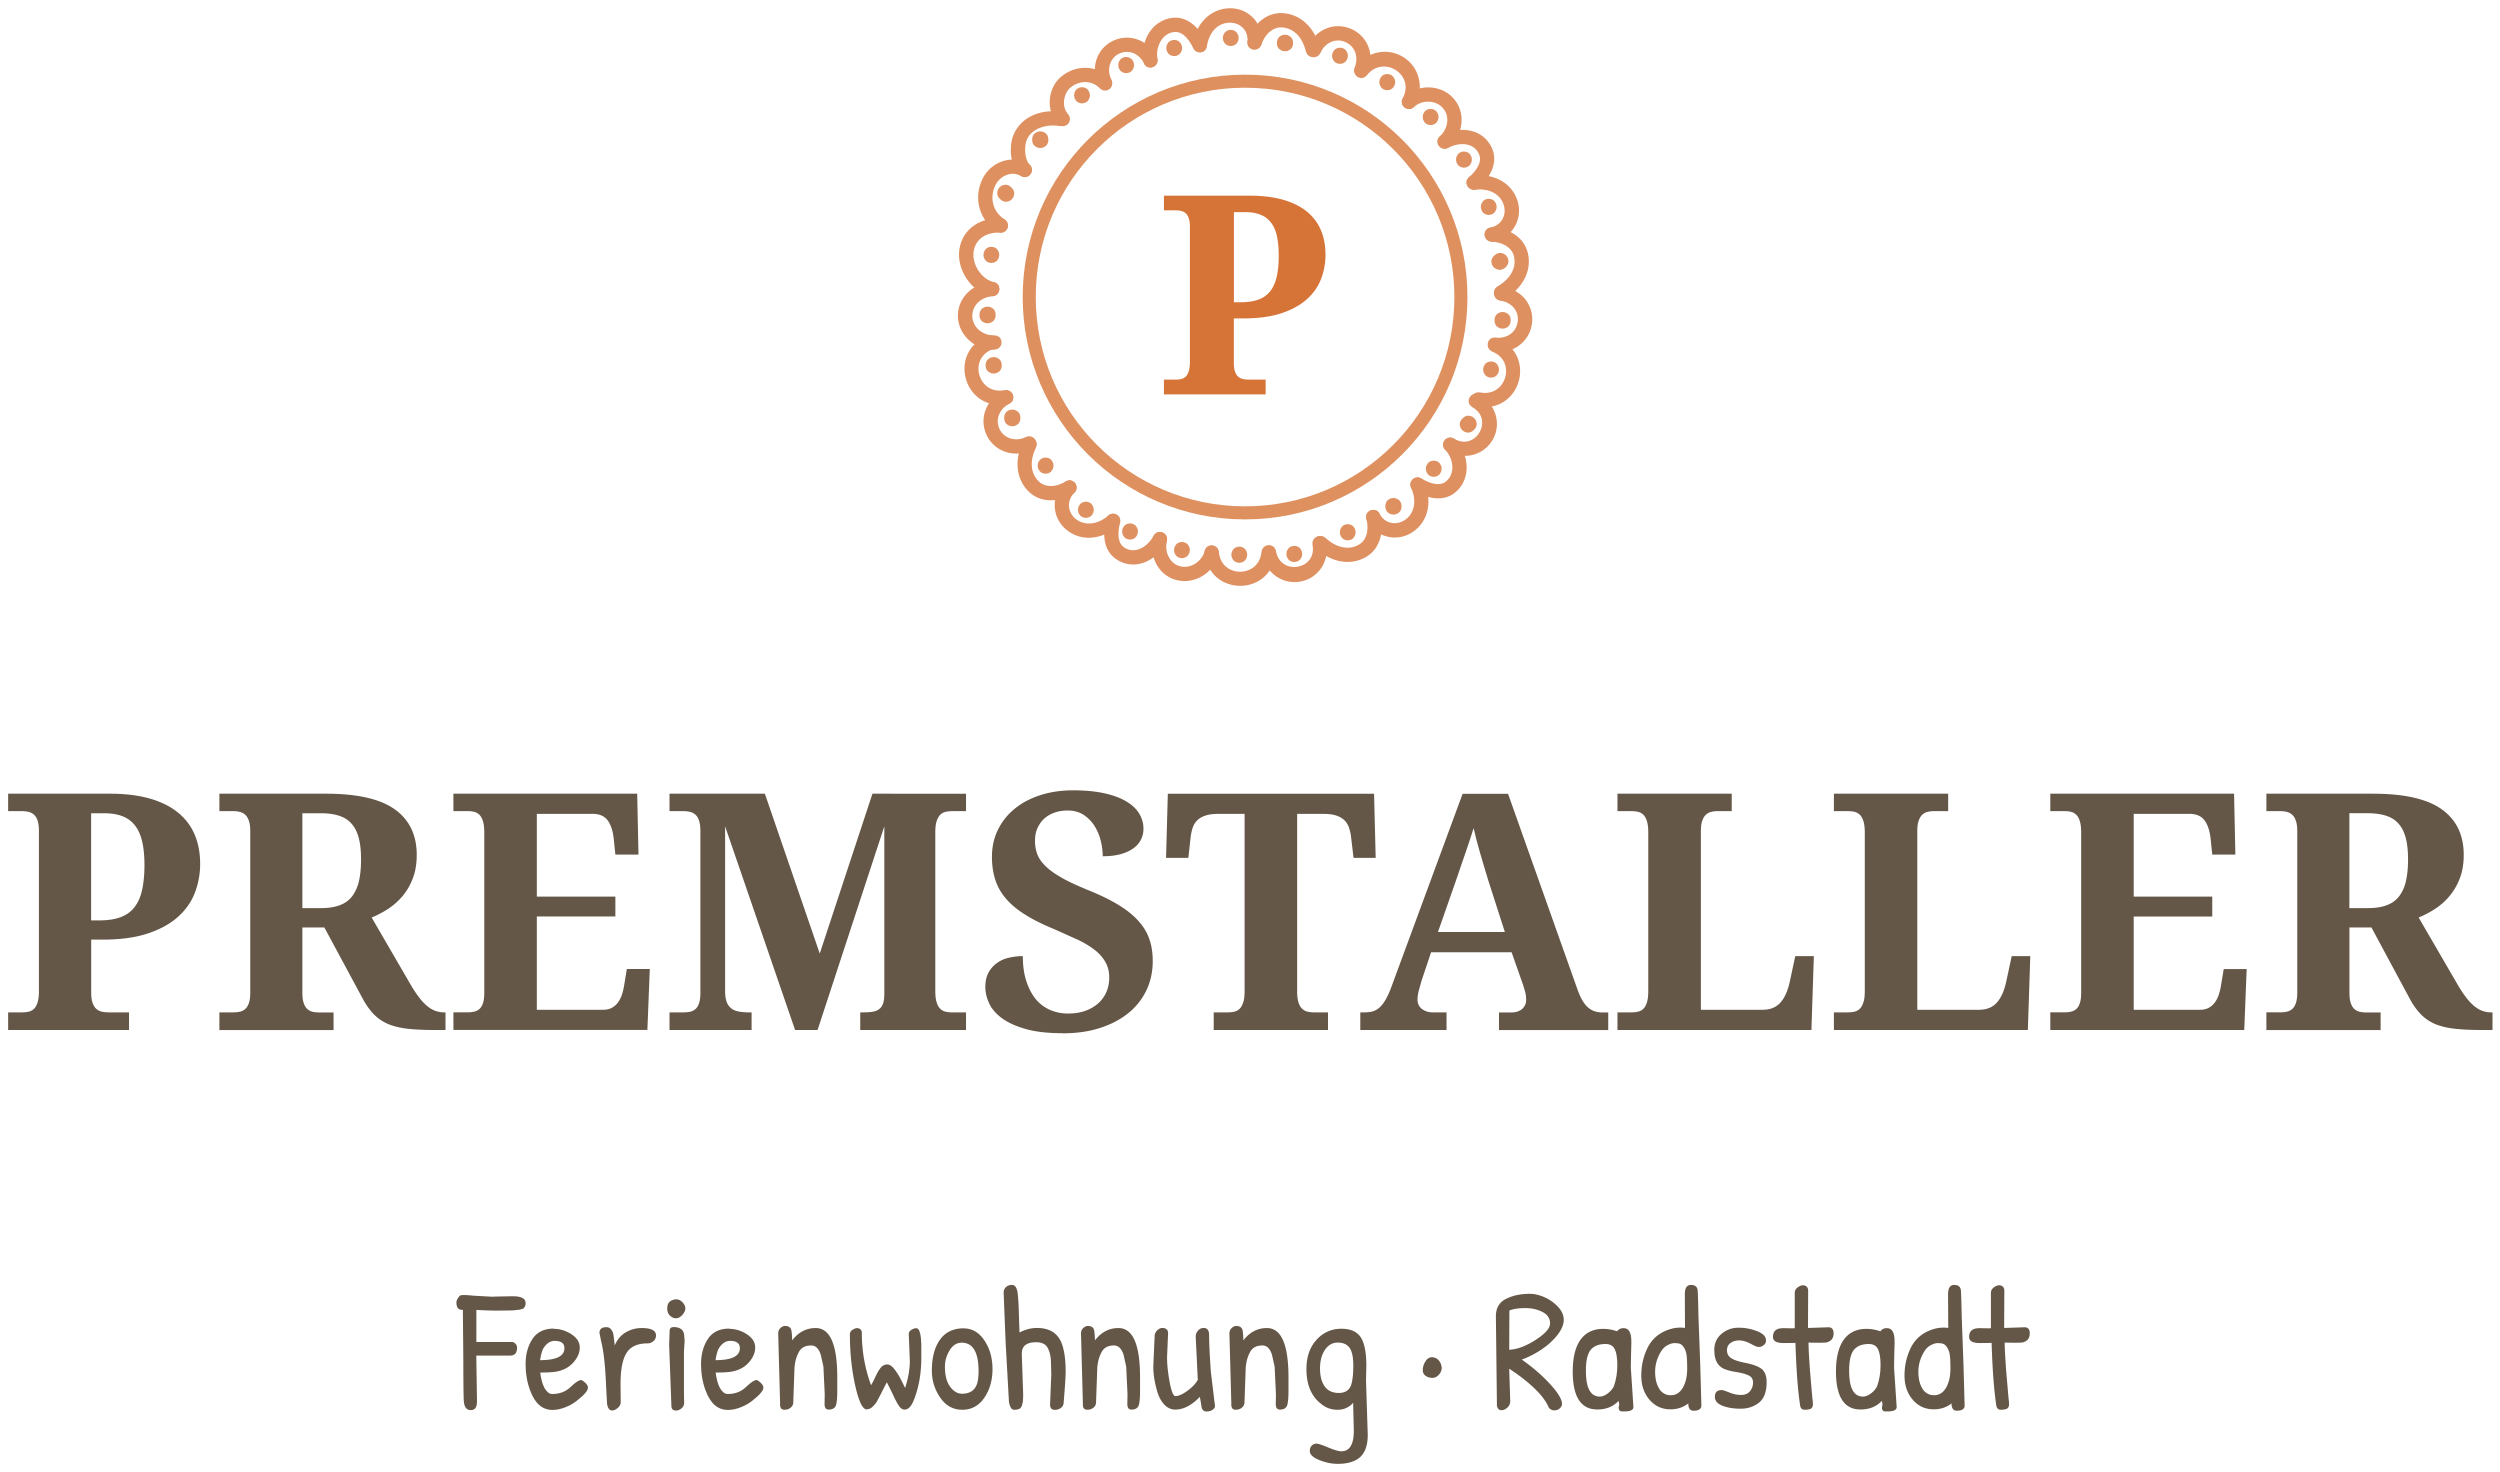 <?xml version="1.0" encoding="UTF-8"?> <svg xmlns="http://www.w3.org/2000/svg" xmlns:xlink="http://www.w3.org/1999/xlink" width="287" height="169" fill-rule="evenodd" stroke-linecap="round" stroke-linejoin="round" stroke-miterlimit="1.5"><g fill="#655747" fill-rule="nonzero"><path d="M56.638 148.85l2.22-.04c.986 0 1.48.26 1.48.78 0 .187-.027.317-.08.4l-.12.17c-.027.04-.08.074-.16.1-.16.054-.294.087-.4.1l-.22.02a5.88 5.88 0 0 1-.74.06l-1.5.02c-.66 0-1.47-.026-2.43-.08v3.68h4.08c.146 0 .283.067.4.2a.63.63 0 0 1 .19.44c0 .614-.26.92-.78.92h-3.9l.08 5.24c0 .68-.23 1.02-.7 1.02s-.73-.306-.8-.92c-.04-.2-.064-1.896-.07-5.1l-.05-5.5c-.494.054-.74-.226-.74-.84 0-.16.066-.336.2-.53s.25-.296.35-.3a3.02 3.02 0 0 1 .38-.02c.153 0 .53.027 1.13.08l2.18.12z"></path><use xlink:href="#B"></use><path d="M71.238 158.9l.02 2.06c0 .24-.1.46-.33.66s-.437.3-.65.3c-.307 0-.5-.24-.58-.72-.014-.106-.067-1.083-.16-2.93s-.274-3.296-.54-4.35l-.18-.9c0-.44.266-.66.8-.66.226 0 .406.087.54.26a1.24 1.24 0 0 1 .25.53c.034.18.063.424.1.73l.06.58c.28-.666.7-1.166 1.26-1.5s1.173-.5 1.84-.5c1.093 0 1.64.28 1.64.84 0 .28-.097.504-.3.67s-.417.25-.67.25c-1.134 0-1.934.36-2.4 1.08s-.7 1.92-.7 3.6zm6.44-9.73c.24 0 .466.114.68.34s.32.464.32.7-.117.497-.35.75-.477.38-.73.38-.484-.106-.7-.32-.3-.486-.3-.82c0-.64.346-.986 1.04-1.04h.04zm.84 10.48l.02 1.4c0 .254-.1.464-.3.63s-.414.25-.64.25c-.334 0-.507-.166-.52-.5l-.26-7.06.06-1.66c.026-.24.18-.36.46-.36.706 0 1.106.287 1.2.86l.06.7-.08 1.26v4.48z"></path><use xlink:href="#B" x="20.14"></use><use xlink:href="#C"></use><path d="M99.498 161.8c-.454 0-.9-.883-1.3-2.65s-.63-3.75-.63-5.95a.6.6 0 0 1 .29-.53c.193-.126.37-.2.53-.2s.3.05.4.15.15.23.15.4c0 2.08.353 4.08 1.06 6 .106-.16.273-.483.5-.97s.44-.843.64-1.07a.93.93 0 0 1 .72-.34c.28 0 .573.207.88.62s.57.857.8 1.33l.37.75c.36-1.12.54-2.16.54-3.12l-.12-3.04c-.014-.2.08-.37.28-.5s.393-.2.58-.2c.386 0 .58.754.58 2.26v1.1c0 1.787-.274 3.38-.82 4.78-.294.8-.66 1.2-1.1 1.2-.254 0-.487-.163-.7-.5s-.454-.8-.72-1.4l-.62-1.24-.6 1.18-.52 1a2.9 2.9 0 0 1-.5.62c-.214.207-.434.3-.66.3zm11.14-9.3c.96 0 1.75.46 2.37 1.38s.93 2.024.93 3.3-.317 2.384-.95 3.3-1.474 1.36-2.52 1.36-1.9-.463-2.53-1.4a5.31 5.31 0 0 1-.96-3.09c0-1.453.293-2.613.88-3.48.626-.92 1.553-1.38 2.78-1.38zm-.24 1.64c-.56 0-1.02.294-1.38.88s-.54 1.207-.54 1.86c0 1.014.2 1.787.6 2.32s.853.8 1.36.8c.906 0 1.486-.393 1.74-1.18.106-.373.16-.84.16-1.4 0-2.186-.647-3.28-1.94-3.28zm6.9 1.2l.16 4.72c0 .587-.027.927-.08 1.02-.027.24-.104.427-.23.56s-.37.2-.73.2c-.174 0-.314-.1-.42-.33a1.9 1.9 0 0 1-.18-.75l-.37-6.6-.23-5.75c0-.28.093-.5.28-.66a.98.98 0 0 1 .66-.24c.373 0 .596.32.67.96s.12 1.44.14 2.4l.07 2.1c.666-.346 1.333-.52 2-.52 1.546 0 2.526.68 2.94 2.04.24.774.36 1.767.36 2.98 0 .4-.037 1.03-.1 1.9l-.13 1.67c-.014.254-.124.45-.33.6a1.17 1.17 0 0 1-.67.21c-.374 0-.56-.2-.56-.6l.14-3.48-.04-1.46c-.027-.68-.164-1.22-.4-1.62s-.677-.6-1.3-.6c-1.094 0-1.64.427-1.64 1.28z"></path><use xlink:href="#C" x="34.76"></use><path d="M132.558 153.25a1.07 1.07 0 0 1 .34-.57c.173-.153.35-.23.53-.23s.32.034.42.1.16.127.18.18.043.147.07.28l-.12 2.8c0 .834.1 1.787.3 2.86s.42 1.6.66 1.6c.36 0 .816-.2 1.37-.6s.95-.82 1.2-1.26l-.24-4.94a1.04 1.04 0 0 1 .27-.72c.18-.2.396-.3.65-.3.413 0 .62.28.62.84 0 .947.07 2.354.2 4.22l.43 3.56a1.57 1.57 0 0 1 .04.37c0 .14-.1.274-.27.4s-.414.2-.7.2-.477-.16-.57-.48c-.027-.266-.094-.666-.2-1.2-.934.974-1.874 1.46-2.82 1.46-.44 0-.834-.166-1.18-.5s-.62-.786-.82-1.36c-.347-1.106-.52-2.146-.52-3.12l.16-3.6z"></path><use xlink:href="#C" x="51.8"></use><path d="M155.378 161c-.48.56-1.087.84-1.82.84s-1.367-.226-1.9-.68c-1.12-.866-1.68-2.193-1.68-3.98 0-1.4.386-2.523 1.16-3.37a3.72 3.72 0 0 1 2.86-1.27c1.133 0 1.906.387 2.32 1.16.36.68.54 1.707.54 3.08l-.04 1.64.1 3.2.1 3.1c0 1.147-.284 2-.85 2.53s-1.43.8-2.6.8c-.694 0-1.4-.146-2.12-.44s-1.08-.633-1.08-1.02c0-.28.076-.493.23-.64s.33-.22.53-.22.65.147 1.35.44 1.203.44 1.5.44c.96 0 1.44-.786 1.44-2.36l-.08-3.26zm-.02-4.23c0-.966-.144-1.646-.43-2.04s-.737-.6-1.35-.6-1.107.28-1.48.84-.56 1.27-.56 2.13.176 1.544.53 2.05.896.76 1.63.76 1.206-.313 1.42-.94c.16-.506.24-1.243.24-2.2zm7.98.48c0-.32.103-.64.3-.96s.453-.48.74-.48a1.03 1.03 0 0 1 .75.32c.213.214.34.507.38.88 0 .294-.107.564-.32.8s-.464.37-.75.37-.544-.076-.77-.23-.34-.4-.34-.7zm10.02 3.7c0 .24-.107.457-.32.65a1.01 1.01 0 0 1-.69.29c-.247 0-.417-.16-.5-.48l-.12-10.3c0-1.013.446-1.706 1.34-2.08.72-.333 1.573-.5 2.56-.5.506 0 1.05.124 1.63.37a4.77 4.77 0 0 1 1.56 1.08c.46.474.7.987.7 1.54s-.254 1.147-.76 1.78-1.134 1.194-1.88 1.68-1.474.85-2.18 1.1c1.24.867 2.32 1.797 3.24 2.8s1.38 1.764 1.38 2.3c0 .174-.087.337-.26.5s-.384.23-.63.23-.457-.106-.63-.32c-.294-.706-.85-1.45-1.67-2.23s-1.777-1.523-2.87-2.23l.12 3.84zm-.08-6c.893-.04 1.896-.413 3-1.12s1.67-1.343 1.67-1.9-.28-1.003-.84-1.3-1.224-.46-2-.46-1.377.094-1.83.28l-.02 4.52z"></path><use xlink:href="#D"></use><use xlink:href="#E"></use><path d="M196.798 155c0-.786.28-1.413.84-1.88s1.2-.7 1.95-.7 1.45.134 2.13.4 1.02.62 1.02 1.06c0 .227-.087.407-.26.54s-.324.2-.45.2-.227-.003-.3-.01-.34-.13-.8-.37-.884-.36-1.27-.36-.717.097-1 .3-.4.477-.4.85.156.667.47.88.863.397 1.65.55 1.4.37 1.8.65.63.8.63 1.56c0 1.107-.3 1.9-.87 2.35s-1.284.7-2.1.7-1.53-.113-2.1-.34-.87-.566-.87-1.02c0-.52.26-.78.78-.78.133 0 .426.094.88.28s.903.28 1.35.28.786-.143 1.02-.43a1.52 1.52 0 0 0 .35-.99c0-.373-.154-.643-.46-.8s-.774-.303-1.4-.4-1.087-.22-1.38-.34c-.8-.32-1.2-1.033-1.2-2.14z"></path><use xlink:href="#F"></use><use xlink:href="#D" x="30.22"></use><use xlink:href="#E" x="30.22"></use><use xlink:href="#F" x="22.52"></use></g><path d="M152.167 29.236a7.78 7.78 0 0 1-.5 2.763c-.333.884-.874 1.665-1.623 2.34s-1.722 1.215-2.92 1.615-2.66.6-4.386.6h-1.093v5.12c0 .416.047.752.14 1.007s.218.447.374.577a1.22 1.22 0 0 0 .547.258c.208.042.42.062.64.062h1.95v1.702h-11.676V43.58h1.343a2.83 2.83 0 0 0 .655-.07c.198-.047.37-.143.515-.29s.26-.353.344-.624.125-.635.125-1.093V26.098c0-.426-.042-.767-.125-1.022s-.2-.45-.35-.585-.326-.227-.523-.273-.41-.07-.64-.07h-1.343v-1.685h9.818c1.478 0 2.763.156 3.856.468s2 .762 2.724 1.35 1.26 1.298 1.615 2.13.53 1.774.53 2.825zm-10.52 5.463h.78c.79 0 1.462-.1 2.013-.297a3.02 3.02 0 0 0 1.351-.936c.348-.427.603-.978.764-1.655s.242-1.493.242-2.45c0-.854-.07-1.595-.2-2.225s-.365-1.15-.672-1.56a2.78 2.78 0 0 0-1.201-.92c-.495-.203-1.1-.305-1.82-.305h-1.25V34.7z" fill="#d67438" fill-rule="nonzero"></path><circle cx="142.934" cy="34.099" r="24.779" fill="none" stroke="#d67438" stroke-opacity=".8" stroke-width="1.5"></circle><g opacity=".8" fill="#d67438" fill-rule="nonzero" stroke="#d67438" stroke-linecap="butt" stroke-miterlimit="1.414"><path d="M127.14 9.356c-.73-1.435-.164-3.26 1.443-3.775 1.346-.432 2.644.29 3.226 1.52.176.372.728.047.552-.324-.762-1.61-2.628-2.426-4.295-1.677-1.793.806-2.338 2.89-1.48 4.58.187.367.74.044.553-.323"></path><path d="M132.393 6.853c-.283-1.418.462-3.184 1.94-3.598 1.564-.437 2.522.863 3.13 2.1.18.37.733.045.552-.324-.804-1.637-2.195-3.06-4.146-2.292-1.65.65-2.424 2.623-2.092 4.284.08.404.697.233.617-.17"></path><path d="M138.047 5.278c.22-1.505 1.13-2.934 2.752-3.15 1.698-.225 3.095 1.025 2.907 2.757-.045.408.595.405.64 0 .2-1.825-1.19-3.398-3.03-3.44-2.125-.05-3.6 1.682-3.886 3.664-.06.403.558.577.617.17"></path><path d="M144.335 4.97c.49-1.494 1.78-2.665 3.43-2.24 1.474.38 2.314 1.67 2.64 3.074.093.4.71.23.618-.17-.412-1.776-1.64-3.36-3.547-3.608-1.825-.238-3.218 1.13-3.76 2.776-.13.392.49.56.618.17"></path><path d="M151.14 5.864c.567-1.362 2.088-2.11 3.483-1.507 1.453.63 1.932 2.196 1.343 3.614-.157.38.46.546.617.17.734-1.765-.047-3.806-1.895-4.454-1.75-.614-3.48.358-4.165 2.007-.158.38.462.545.617.17"></path><path d="M156.493 8.36c2.3-2.91 6.73-.122 4.97 3.183-.194.364.36.687.553.323.87-1.637.558-3.67-1.006-4.773-1.622-1.146-3.77-.71-4.97.814-.252.32.198.777.453.453"></path><path d="M161.966 11.932c1.14-1.066 3.067-1.022 4.087.18 1 1.2.67 2.927-.44 3.927-.308.276.147.728.452.453 1.4-1.258 1.704-3.49.378-4.916-1.286-1.385-3.57-1.366-4.93-.097-.3.282.152.734.454.453"></path><path d="M166 16.542c1.27-.697 3.126-.778 4.028.548.938 1.382-.038 2.716-1.08 3.667-.305.278.15.73.453.453 1.36-1.24 2.328-2.997 1.022-4.656-1.14-1.448-3.25-1.387-4.746-.565-.36.198-.038.75.323.553"></path><path d="M169.26 21.292c1.54-.22 3.213.378 3.793 1.927.57 1.522-.264 3.11-1.894 3.4-.405.072-.232.7.17.617 1.895-.34 2.995-2.244 2.395-4.072-.654-1.987-2.696-2.767-4.635-2.5-.407.057-.234.674.17.617"></path><path d="M171.244 27.25c1.32.034 2.738.702 3.053 2.09.39 1.72-.715 3.17-2.127 3.965-.36.203-.037.756.323.553 1.662-.938 2.888-2.707 2.42-4.688-.39-1.662-2.06-2.517-3.67-2.56-.413-.01-.412.63 0 .64"></path><path d="M172.306 34.03c1.527.173 2.703 1.515 2.406 3.085-.282 1.488-1.597 2.297-3.055 2.14-.41-.044-.406.598 0 .64 1.84.2 3.54-1.022 3.73-2.91.193-1.915-1.245-3.386-3.08-3.594-.41-.046-.406.594 0 .64"></path><path d="M171.494 39.898c3.397 1.36 1.9 6.36-1.71 5.64-.403-.08-.575.536-.17.617 4.417.884 6.21-5.2 2.05-6.874-.382-.153-.55.466-.17.617"></path><path d="M169.25 46.295c3.122 1.75.493 6.337-2.61 4.477-.355-.21-.677.342-.324.554 1.627.974 3.75.54 4.665-1.19.86-1.624.144-3.524-1.407-4.394-.36-.202-.683.35-.323.552"></path><path d="M166.25 51.276c.98.98 1.353 2.705.522 3.892-1.003 1.433-2.625.92-3.89.178-.357-.21-.68.345-.324.553 1.57.92 3.505 1.36 4.728-.334 1.034-1.432.61-3.548-.584-4.742-.292-.292-.746.16-.453.453"></path><path d="M162.444 55.784c.692 1.453.578 3.303-.833 4.29-1.286.9-2.98.532-3.69-.89-.185-.368-.737-.044-.553.324.833 1.67 2.917 2.198 4.477 1.19 1.798-1.162 2.014-3.424 1.15-5.236-.177-.372-.73-.047-.553.323"></path><path d="M157.337 59.43c.356 1.257.134 2.81-1.07 3.518-1.507.9-3.253.284-4.435-.837-.298-.283-.752.17-.452.453 1.398 1.326 3.444 1.972 5.2.938 1.46-.855 1.802-2.698 1.364-4.242-.113-.396-.73-.227-.617.17"></path><path d="M151.166 62.437c.662 3.532-4.502 4.446-5.18.93-.078-.404-.695-.233-.618.17.35 1.808 2.014 3.098 3.873 2.727 1.88-.374 2.88-2.186 2.542-3.998-.076-.404-.693-.233-.618.17"></path><path d="M145.32 63.383c-.323 3.623-5.525 3.7-5.894.04-.04-.407-.682-.41-.64 0 .45 4.462 6.776 4.44 7.175-.04.037-.4-.604-.408-.64 0"></path><path d="M138.798 63.336c-.384 1.52-2.02 2.608-3.567 2.12-1.457-.458-2.108-2.085-1.75-3.494.1-.4-.516-.57-.618-.17-.444 1.743.393 3.74 2.197 4.282 1.89.567 3.882-.695 4.354-2.568.1-.4-.516-.57-.617-.17"></path><path d="M132.897 61.715c-.673 1.254-2.085 2.33-3.564 1.825-1.637-.56-1.582-2.286-1.236-3.675.1-.4-.517-.57-.617-.17-.418 1.677-.37 3.553 1.417 4.354 1.808.81 3.695-.4 4.552-2 .195-.363-.357-.687-.552-.324"></path><path d="M127.562 59.554c-1.14 1.02-2.77 1.443-4.138.586-1.415-.887-1.628-2.8-.413-3.952.3-.283-.153-.735-.454-.453-1.404 1.32-1.28 3.534.227 4.73 1.623 1.29 3.78.84 5.23-.46.308-.276-.146-.727-.453-.453"></path><path d="M122.623 55.685c-1.122.713-2.71.93-3.73-.066-1.228-1.202-1.147-3.016-.407-4.446.19-.365-.363-.7-.553-.323-.874 1.7-.926 3.806.507 5.222 1.222 1.205 3.133 1.038 4.506.165.347-.22.026-.774-.323-.552"></path><path d="M117.998 50.613c-1.44.734-3.267.183-3.813-1.416-.456-1.337.23-2.663 1.445-3.28.366-.187.043-.74-.324-.553-1.592.81-2.374 2.687-1.6 4.35.833 1.786 2.922 2.316 4.615 1.453.366-.187.043-.74-.324-.553"></path><path d="M115.44 45.274c-3.6.72-5.107-4.28-1.7-5.64.378-.15.213-.77-.17-.617-4.16 1.664-2.37 7.758 2.05 6.875.404-.08.233-.697-.17-.618m-.343-22.826l.1.088c.4.4.993-.214.604-.603l-.1-.1c-.4-.4-.992.214-.603.604m4.74-6.35v-.1c0-.55-.854-.55-.854 0v.1c0 .55.854.55.854 0"></path><use xlink:href="#G"></use><use xlink:href="#G" x="5.07" y="-3.469"></use><use xlink:href="#G" x="10.584" y="-5.426"></use><use xlink:href="#G" x="17.076" y="-6.582"></use><path d="M147.943 4.98v-.09c0-.55-.854-.55-.854 0v.09c0 .55.854.55.854 0"></path><use xlink:href="#G" x="29.616" y="-4.536"></use><use xlink:href="#G" x="35.043" y="-1.512"></use><use xlink:href="#G" x="40.023" y="2.491"></use><use xlink:href="#G" x="43.848" y="7.382"></use><use xlink:href="#G" x="46.694" y="12.808"></use><path d="M172.455 30.364l.088-.1c.4-.4-.214-.994-.603-.604l-.1.088c-.4.4.214.994.604.605m-.372 6.37v.1c0 .55.854.55.854 0v-.1c0-.55-.854-.55-.854 0"></path><use xlink:href="#G" x="46.96" y="31.484"></use><path d="M168.808 49.04l.09-.09c.4-.39-.215-.993-.604-.603l-.09.088c-.39.4.215.993.604.604"></path><use xlink:href="#G" x="40.379" y="42.87"></use><path d="M159.54 58.078v.09c0 .55.854.55.854 0v-.09c0-.55-.854-.55-.854 0"></path><use xlink:href="#G" x="30.506" y="50.164"></use><use xlink:href="#G" x="24.37" y="52.654"></use><use xlink:href="#G" x="18.056" y="52.742"></use><use xlink:href="#G" x="11.473" y="52.208"></use><use xlink:href="#G" x="5.514" y="50.074"></use><use xlink:href="#G" x="0.446" y="47.584"></use><use xlink:href="#G" x="-4.181" y="42.514"></use><path d="M116.637 48.028v-.1c0-.55-.855-.55-.855 0v.1c0 .55.855.55.855 0m-2.99-6.138v.088c0 .55.854.55.854 0V41.9c0-.55-.854-.55-.854 0m.152-5.692v-.1c0-.55-.854-.55-.854 0v.1c0 .55.854.55.854 0"></path><use xlink:href="#G" x="-10.406" y="18.322"></use><path d="M114.177 38.998c-1.45.07-2.9-.98-3.044-2.475-.16-1.655 1.182-2.926 2.788-3.01.4-.022.413-.662 0-.64-1.88.1-3.547 1.553-3.453 3.52.09 1.894 1.853 3.338 3.71 3.247.4-.02.413-.66 0-.64"></path><path d="M114.007 32.883c-1.728-.387-2.998-2.4-2.725-4.106.296-1.833 1.886-2.667 3.623-2.57.412.023.41-.618 0-.64-2.035-.114-3.948.982-4.273 3.118-.307 2.014 1.172 4.36 3.205 4.815.4.1.572-.527.17-.617"></path><path d="M115.066 25.61c-1.54-.964-2.03-2.794-1.305-4.44.626-1.424 2.312-2.208 3.73-1.38.356.21.68-.344.323-.552-1.658-.967-3.737-.18-4.56 1.49-.976 1.978-.378 4.268 1.49 5.436.35.22.672-.333.323-.552"></path><path d="M117.88 19.288c-.71-.67-.82-2.165-.584-3.074.5-1.888 2.696-2.54 4.396-2.236.403.072.575-.545.17-.618-1.96-.35-4.177.303-5.03 2.266-.513 1.18-.38 3.196.593 4.115.3.282.754-.17.453-.453"></path><path d="M122.246 13.443c-1.01-1.092-.688-3.082.494-3.91 1.25-.877 2.824-.833 3.908.28.288.296.74-.157.453-.453-1.374-1.408-3.507-1.412-4.996-.143-1.315 1.12-1.492 3.407-.31 4.68.28.302.733-.15.452-.453"></path></g><path d="M22.978 99.168a9.24 9.24 0 0 1-.594 3.284c-.396 1.052-1.04 1.98-1.93 2.784s-2.048 1.444-3.47 1.92-3.16.714-5.214.714h-1.3v6.086c0 .495.056.894.167 1.197s.26.532.445.687a1.44 1.44 0 0 0 .65.306 3.82 3.82 0 0 0 .76.074h2.32v2.022H.935v-2.022H2.53a3.38 3.38 0 0 0 .78-.084c.236-.056.44-.17.612-.343s.3-.42.4-.742.148-.755.148-1.3V95.44c0-.507-.05-.913-.148-1.216s-.24-.535-.418-.695a1.4 1.4 0 0 0-.621-.325 3.29 3.29 0 0 0-.76-.084H.935v-2.003h11.67c1.756 0 3.284.185 4.583.556s2.378.906 3.238 1.605 1.5 1.543 1.92 2.533.63 2.1.63 3.358zm-12.506 6.494h.928c.94 0 1.738-.117 2.393-.352s1.2-.606 1.605-1.113.718-1.163.9-1.967.287-1.775.287-2.913c0-1.015-.083-1.896-.25-2.644s-.433-1.367-.798-1.856a3.31 3.31 0 0 0-1.43-1.095c-.6-.242-1.308-.36-2.16-.36h-1.485v12.3zm14.714 10.558h1.596c.26 0 .507-.025.742-.074s.442-.152.622-.306.32-.384.426-.687.158-.702.158-1.197V95.44c0-.507-.053-.913-.158-1.216s-.247-.535-.426-.695a1.4 1.4 0 0 0-.622-.325 3.19 3.19 0 0 0-.742-.084h-1.596v-2.003h12.246c3.587 0 6.22.6 7.895 1.8s2.514 2.944 2.514 5.233c0 1.002-.148 1.892-.445 2.672a7.06 7.06 0 0 1-1.178 2.041 7.51 7.51 0 0 1-1.661 1.475c-.618.402-1.25.733-1.892.992l4.527 7.793a13.31 13.31 0 0 0 .937 1.401 5.77 5.77 0 0 0 .91.965 3.16 3.16 0 0 0 .937.557c.322.117.662.176 1.02.176h.148v2.022H49.9c-1.138 0-2.13-.043-2.978-.13s-1.6-.257-2.227-.5a5.05 5.05 0 0 1-1.651-1.048c-.464-.445-.894-1.02-1.3-1.726l-4.508-8.368h-2.524v7.496c0 .495.053.894.158 1.197s.247.532.427.687a1.37 1.37 0 0 0 .62.306c.234.05.483.074.742.074h1.633v2.022H25.186v-2.022zm9.537-11.968h2.134c.878 0 1.6-.117 2.2-.352s1.057-.585 1.4-1.05.606-1.045.76-1.744.232-1.512.232-2.44c0-.965-.087-1.78-.26-2.45s-.446-1.215-.817-1.642-.853-.736-1.447-.928-1.3-.287-2.152-.287h-2.06v10.9zm26.904 11.67h7.608c.383 0 .7-.07.983-.213a2.13 2.13 0 0 0 .705-.603c.198-.26.356-.566.474-.92a6.85 6.85 0 0 0 .269-1.159l.296-1.782h2.635l-.278 6.995H52.053v-2.022h1.596a3.73 3.73 0 0 0 .761-.074c.235-.05.442-.152.62-.306s.32-.384.418-.687.148-.702.148-1.197v-18.37c0-.544-.05-.977-.148-1.3s-.235-.57-.408-.742a1.27 1.27 0 0 0-.613-.343c-.235-.056-.495-.084-.78-.084H52.05v-2.003h21.1l.148 6.995h-2.653l-.186-1.8c-.098-.928-.333-1.64-.705-2.134s-.946-.742-1.725-.742h-6.402v9.5h9.018v2.282h-9.018v10.706zm37.128 2.32v-2.022h.37c.396 0 .746-.025 1.05-.074a1.68 1.68 0 0 0 .75-.297c.197-.147.347-.362.446-.64s.148-.647.148-1.104v-19.24l-7.663 23.378h-2.58l-8.034-23.378v18.888c0 .544.065.977.194 1.3a1.64 1.64 0 0 0 .557.742c.24.173.535.288.88.343a7.62 7.62 0 0 0 1.188.084h.223v2.022H76.86v-2.022h1.596a3.72 3.72 0 0 0 .76-.074 1.38 1.38 0 0 0 .622-.306c.18-.155.318-.384.417-.687s.15-.702.15-1.197V95.44c0-.507-.05-.913-.15-1.216s-.238-.535-.417-.695a1.4 1.4 0 0 0-.622-.325 3.27 3.27 0 0 0-.76-.084H76.86v-2.003h10.947l6.3 18.35 6.05-18.35H110.9v2.003h-1.596a3.28 3.28 0 0 0-.761.084 1.26 1.26 0 0 0-.612.343c-.172.173-.3.42-.408.742s-.15.755-.15 1.3v18.165c0 .544.05.977.15 1.3s.235.57.408.742.377.288.612.343a3.28 3.28 0 0 0 .761.084h1.596v2.022H98.755zm23.268.372c-1.707 0-3.13-.16-4.268-.483s-2.05-.736-2.736-1.243-1.176-1.076-1.466-1.707-.436-1.256-.436-1.874c0-.656.12-1.206.362-1.65s.562-.8.964-1.095.86-.5 1.373-.612a6.82 6.82 0 0 1 1.605-.186c0 1.1.13 2.044.4 2.867s.62 1.5 1.076 2.06a4.4 4.4 0 0 0 1.642 1.243 5.13 5.13 0 0 0 2.088.418c.742 0 1.404-.105 1.985-.316a4.4 4.4 0 0 0 1.484-.872c.4-.37.718-.807.928-1.308s.316-1.042.316-1.623c0-.643-.13-1.216-.4-1.717a4.59 4.59 0 0 0-1.178-1.39c-.525-.426-1.188-.835-1.986-1.225l-2.792-1.252c-1.324-.544-2.44-1.104-3.35-1.68s-1.642-1.197-2.2-1.865a6.25 6.25 0 0 1-1.197-2.17c-.24-.778-.362-1.633-.362-2.56 0-1.162.235-2.214.706-3.154a7.2 7.2 0 0 1 1.948-2.412c.83-.668 1.812-1.18 2.95-1.54s2.375-.538 3.7-.538c1.398 0 2.604.114 3.618.343s1.852.54 2.514.937 1.154.863 1.475 1.4a3.32 3.32 0 0 1 .483 1.735c0 .445-.096.86-.288 1.243a2.79 2.79 0 0 1-.872 1.002c-.4.284-.878.507-1.466.668s-1.27.24-2.05.24c0-.532-.07-1.104-.213-1.716a5.78 5.78 0 0 0-.696-1.707c-.322-.526-.74-.962-1.253-1.308s-1.135-.52-1.864-.52c-.508 0-1 .074-1.448.223s-.856.37-1.196.668-.6.665-.808 1.104-.296.943-.296 1.512c0 .532.086 1.033.26 1.503s.492.93.956 1.382 1.1.903 1.9 1.355 1.86.937 3.145 1.456c1.3.532 2.406 1.076 3.32 1.633s1.667 1.154 2.255 1.8 1.014 1.336 1.28 2.096.4 1.605.4 2.533c0 1.225-.24 2.347-.724 3.368a7.42 7.42 0 0 1-2.078 2.625c-.903.73-1.988 1.3-3.256 1.707s-2.694.613-4.277.613zm26.887-4.862c0 .544.05.977.148 1.3s.238.57.418.742a1.31 1.31 0 0 0 .621.343 3.28 3.28 0 0 0 .761.084h1.596v2.022h-13.12v-2.022h1.596c.285 0 .544-.028.78-.084s.44-.17.613-.343.3-.42.408-.742.148-.755.148-1.3V93.435h-3.043c-.57 0-1.045.062-1.428.185s-.696.3-.937.53-.42.5-.538.844a5.42 5.42 0 0 0-.25 1.132l-.26 2.357h-2.56l.204-7.366h23.676l.185 7.366h-2.542l-.278-2.357a5.34 5.34 0 0 0-.25-1.132c-.117-.334-.296-.615-.538-.844s-.553-.405-.937-.53-.86-.185-1.428-.185h-3.043v20.317zm15.38-4.434l-1.095 3.265-.306 1.086c-.105.414-.158.776-.158 1.085 0 .248.05.464.148.65s.23.337.4.454a1.8 1.8 0 0 0 .547.269 2.2 2.2 0 0 0 .641.093h1.595v2.022h-9.9v-2.022h.463c.334 0 .64-.037.92-.1a2.01 2.01 0 0 0 .779-.418c.24-.204.47-.485.687-.844s.436-.823.658-1.392l8.24-22.34h5.214l7.94 22.376c.186.532.38.975.584 1.327s.427.63.668.835.498.35.77.436a2.79 2.79 0 0 0 .854.13h.686v2.022h-12.542v-2.022h1.484a2.11 2.11 0 0 0 .575-.084 1.56 1.56 0 0 0 .53-.26 1.37 1.37 0 0 0 .38-.455c.1-.185.15-.408.15-.668 0-.3-.037-.606-.112-.9l-.222-.743-1.336-3.803h-9.24zm6.475-8.554l-.417-1.364-.427-1.456-.408-1.475-.344-1.4-.4 1.26-.473 1.4-.5 1.447-.473 1.4-2.246 6.42h7.682l-2.004-6.234zm14.92 17.478v-2.022h1.596a3.38 3.38 0 0 0 .78-.084c.236-.056.44-.17.612-.343s.3-.42.4-.742.148-.755.148-1.3V95.587c0-.544-.05-.977-.148-1.3s-.235-.57-.4-.742a1.28 1.28 0 0 0-.612-.343c-.235-.056-.495-.084-.78-.084h-1.596v-2.003h13.118v2.003h-1.595a3.32 3.32 0 0 0-.752.084c-.242.056-.448.164-.62.325s-.313.392-.418.695-.158.7-.158 1.216v20.484h7.07c.9 0 1.583-.28 2.078-.844s.853-1.382 1.076-2.46l.612-2.857h2.134l-.278 8.48h-22.266zm24.846 0v-2.022h1.596a3.38 3.38 0 0 0 .78-.084c.236-.056.44-.17.612-.343s.3-.42.408-.742.15-.755.15-1.3V95.587c0-.544-.05-.977-.15-1.3s-.235-.57-.408-.742a1.27 1.27 0 0 0-.612-.343c-.235-.056-.495-.084-.78-.084h-1.596v-2.003h13.118v2.003h-1.596a3.31 3.31 0 0 0-.751.084 1.34 1.34 0 0 0-.622.325c-.173.16-.312.392-.417.695s-.158.7-.158 1.216v20.484h7.07c.9 0 1.584-.28 2.08-.844s.853-1.382 1.076-2.46l.612-2.857h2.134l-.28 8.48H210.53zm34.418-2.32h7.607c.384 0 .7-.07.984-.213a2.13 2.13 0 0 0 .705-.603 3.15 3.15 0 0 0 .473-.919 6.85 6.85 0 0 0 .269-1.159l.297-1.782h2.634l-.278 6.995h-22.265v-2.022h1.595a3.73 3.73 0 0 0 .761-.074c.235-.05.442-.152.622-.306s.318-.384.417-.687.148-.702.148-1.197v-18.37c0-.544-.05-.977-.148-1.3s-.235-.57-.408-.742a1.27 1.27 0 0 0-.612-.343c-.235-.056-.495-.084-.78-.084h-1.595v-2.003h21.096l.15 6.995h-2.654l-.185-1.8c-.1-.928-.334-1.64-.705-2.134s-.947-.742-1.726-.742h-6.4v9.5h9.017v2.282h-9.017v10.706zm15.232.297h1.596c.26 0 .507-.025.742-.074s.442-.152.622-.306.32-.384.426-.687.158-.702.158-1.197V95.44c0-.507-.052-.913-.158-1.216s-.247-.535-.426-.695a1.4 1.4 0 0 0-.622-.325 3.19 3.19 0 0 0-.742-.084h-1.596v-2.003h12.246c3.588 0 6.22.6 7.895 1.8s2.514 2.944 2.514 5.233c0 1.002-.148 1.892-.445 2.672s-.7 1.46-1.178 2.04a7.51 7.51 0 0 1-1.661 1.475c-.618.402-1.25.733-1.892.992l4.527 7.793a13.31 13.31 0 0 0 .937 1.401 5.77 5.77 0 0 0 .91.965 3.16 3.16 0 0 0 .937.557c.322.117.662.176 1.02.176h.148v2.022h-1.243c-1.138 0-2.13-.043-2.978-.13s-1.6-.257-2.227-.5a5.05 5.05 0 0 1-1.651-1.048c-.464-.445-.894-1.02-1.3-1.726l-4.5-8.368h-2.524v7.496c0 .495.053.894.158 1.197s.247.532.427.687a1.37 1.37 0 0 0 .62.306 3.56 3.56 0 0 0 .743.074h1.632v2.022H260.18v-2.022zm9.537-11.968h2.134c.878 0 1.6-.117 2.2-.352s1.057-.585 1.4-1.05.606-1.045.76-1.744.232-1.512.232-2.44c0-.965-.087-1.78-.26-2.45s-.445-1.215-.817-1.642-.853-.736-1.447-.928-1.3-.287-2.152-.287h-2.06v10.9z" fill="#655747" fill-rule="nonzero"></path><defs><path id="B" d="M63.578 152.55c.706 0 1.38.207 2.02.62s.96.924.96 1.53-.26 1.194-.78 1.76-1.214.9-2.08 1.03c-.374.054-.934.08-1.68.08.146 1.134.433 1.88.86 2.24.133.147.313.22.54.22.826 0 1.52-.263 2.08-.8s.96-.8 1.2-.8c.106 0 .266.1.48.3s.32.387.32.56c0 .347-.42.847-1.26 1.5-.374.307-.824.564-1.35.77s-1.017.3-1.47.3c-1.16 0-2.014-.746-2.56-2.24-.347-.92-.52-1.933-.52-3.04s.26-2.06.78-2.86 1.34-1.2 2.46-1.2zm.1 1.38c-.507 0-.94.287-1.3.86-.134.2-.26.654-.38 1.36 1.866 0 2.8-.46 2.8-1.38 0-.56-.374-.84-1.12-.84z"></path><path id="C" d="M89.558 161.2l-.22-8.12c0-.253.086-.46.26-.62s.346-.24.52-.24c.426 0 .673.18.74.54a7.69 7.69 0 0 1 .08 1.12c.72-.946 1.62-1.42 2.7-1.42 1.653 0 2.48 1.887 2.48 5.66v1.57c0 .7-.04 1.2-.12 1.53-.094.4-.38.6-.86.6-.32 0-.48-.213-.48-.64l.02-1.12-.15-3.17-.3-1.35c-.227-.72-.594-1.08-1.1-1.08-.667 0-1.134.24-1.4.72-.294.52-.467 1.134-.52 1.84l-.14 3.94c0 .267-.1.48-.3.64s-.44.24-.72.24c-.334 0-.5-.213-.5-.64z"></path><path id="D" d="M186.398 152.47c.586 0 .88.5.88 1.5v.34l-.04 1.4-.02 1.3.3 4.52c0 .334-.34.5-1.02.5h-.3c-.154 0-.26-.06-.32-.18s-.067-.266-.02-.44.03-.366-.05-.58c-.614.654-1.427.98-2.44.98-1.88 0-2.82-1.453-2.82-4.36 0-1.613.303-2.833.9-3.66s1.476-1.24 2.6-1.24c.533 0 1.066.094 1.6.28.173-.24.413-.36.72-.36zm-2.08 1.82c-.76 0-1.327.22-1.7.66s-.56 1.247-.56 2.42c0 1.974.533 2.96 1.6 2.96.28 0 .6-.126.93-.38s.576-.54.7-.86c.253-.72.38-1.506.38-2.36s-.104-1.473-.3-1.86-.557-.58-1.05-.58z"></path><path id="E" d="M193.438 152.45l-.02-3.86c0-.72.23-1.08.7-1.08s.716.2.77.6c.026.174.06 1.22.1 3.14l.2 5.4.13 4.7c0 .4-.3.6-.9.6-.4 0-.6-.28-.6-.84-.574.454-1.254.68-2.04.68-1 0-1.8-.373-2.43-1.12s-.93-1.666-.93-2.76.223-2.116.67-3.07a4.02 4.02 0 0 1 2.09-2.05c.586-.253 1.153-.38 1.7-.38.2 0 .393.014.58.04zm.1 2.73c-.1-.286-.217-.506-.35-.66s-.277-.246-.43-.28-.337-.05-.55-.05-.474.08-.78.24-.567.42-.78.78c-.427.72-.64 1.477-.64 2.27s.156 1.44.47 1.94a1.49 1.49 0 0 0 1.34.75c.58 0 1.036-.286 1.37-.86s.5-1.306.5-2.2c0-1-.05-1.643-.15-1.93z"></path><path id="F" d="M204.658 152.47l1 .02c.226 0 .353-.006.38-.02v-4.1c.013-.226.126-.42.34-.58s.413-.24.6-.24.336.06.45.18.163.307.15.56l-.02 4.16 2.34-.08c.4 0 .6.234.6.7 0 .347-.104.607-.3.78a1.11 1.11 0 0 1-.66.28l-.7.02-1.22-.02c0 .547.056 1.627.17 3.24l.27 3.13c.066.474.08.78.04.92s-.114.237-.22.3c-.174.08-.407.12-.7.12s-.467-.16-.52-.48c-.267-1.746-.447-4.146-.54-7.2-.12.014-.58.02-1.38.02s-1.2-.233-1.2-.7c0-.666.373-1 1.12-1z"></path><path id="G" d="M124.214 11.366c.55 0 .55-.854 0-.854s-.55.854 0 .854"></path></defs></svg> 